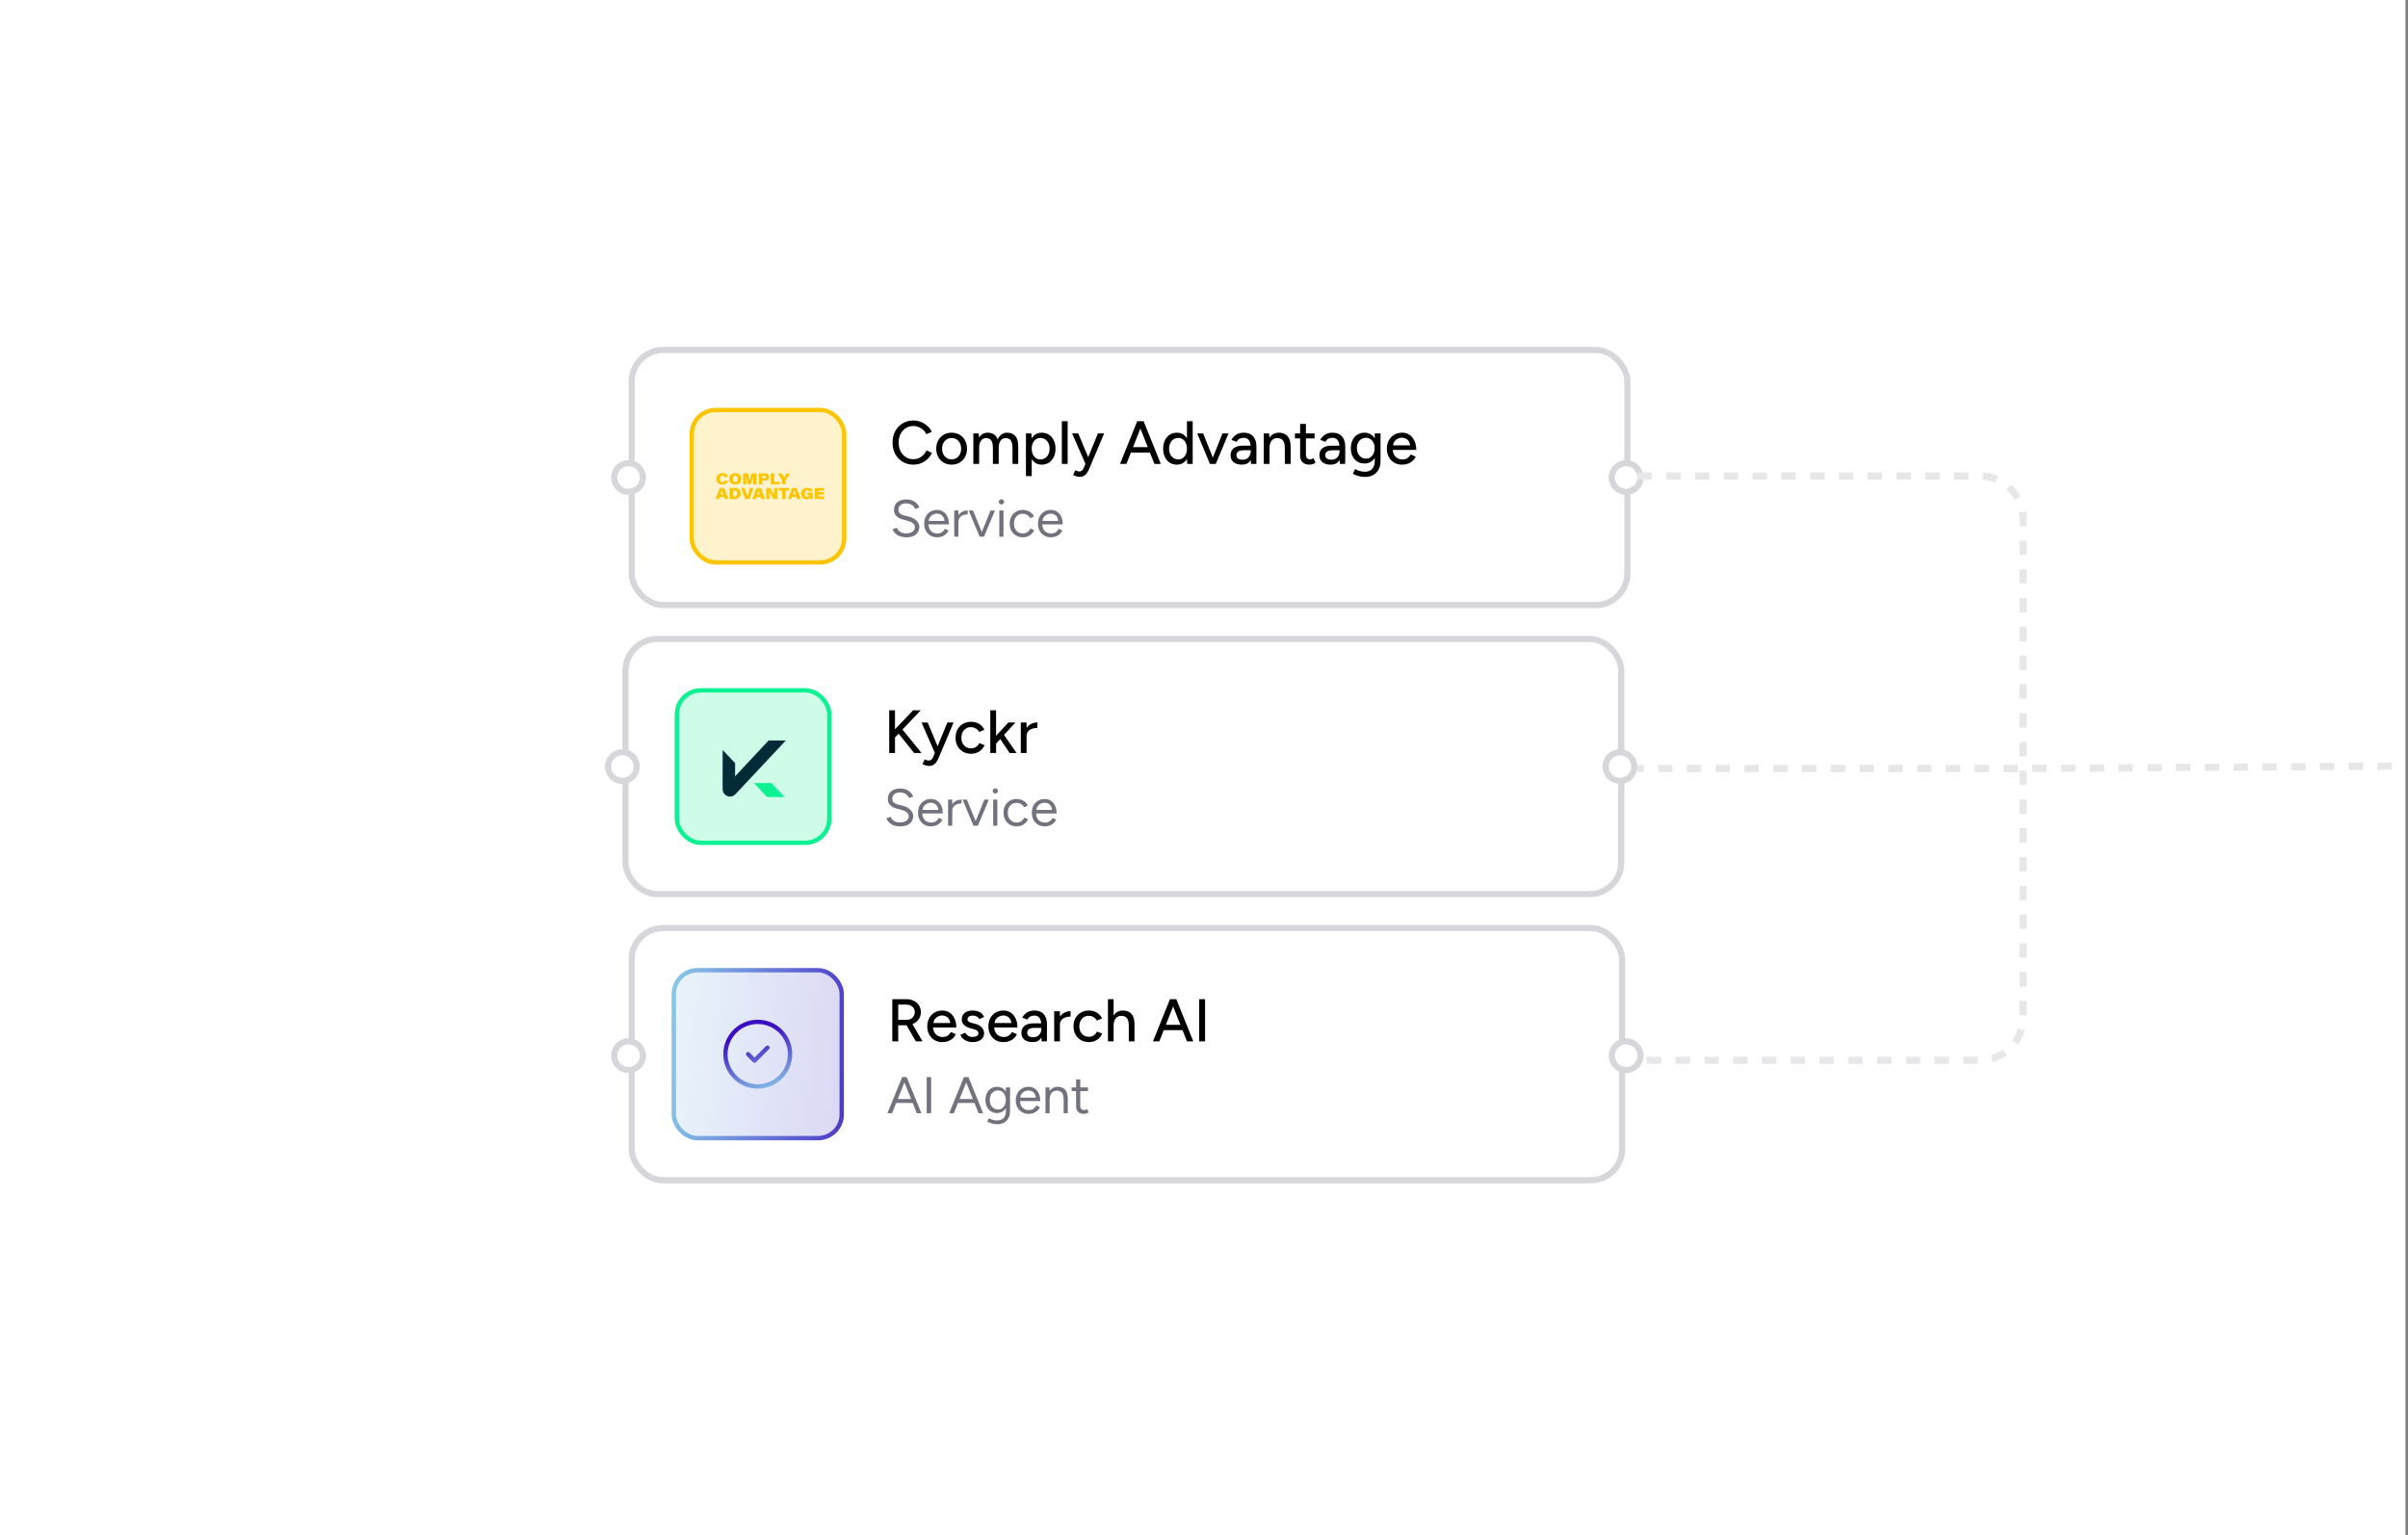 <svg width="472" height="301" viewBox="0 0 472 301" fill="none" xmlns="http://www.w3.org/2000/svg">
<rect x="0" y="0" width="472" height="301" fill="#808080" stroke="none"/>
<g clip-path="url(#clip0_11323_20327)">
<rect width="471.5" height="301" fill="white"/>
<rect x="123.809" y="68.603" width="195.181" height="50.025" rx="6.228" fill="white" stroke="#D7D7DB" stroke-width="1.206"/>
<path d="M179.064 91.097C178.267 91.097 177.558 90.914 176.936 90.548C176.315 90.173 175.829 89.663 175.478 89.018C175.127 88.364 174.952 87.615 174.952 86.77C174.952 85.925 175.127 85.18 175.478 84.535C175.829 83.881 176.311 83.371 176.924 83.005C177.538 82.63 178.243 82.443 179.04 82.443C179.558 82.443 180.052 82.538 180.523 82.73C180.993 82.913 181.411 83.172 181.778 83.507C182.152 83.834 182.439 84.216 182.638 84.654L181.586 85.132C181.435 84.806 181.228 84.523 180.965 84.284C180.702 84.045 180.403 83.857 180.068 83.722C179.742 83.587 179.399 83.519 179.04 83.519C178.482 83.519 177.984 83.658 177.546 83.937C177.108 84.216 176.765 84.599 176.518 85.085C176.271 85.571 176.147 86.133 176.147 86.77C176.147 87.408 176.271 87.974 176.518 88.468C176.773 88.962 177.12 89.348 177.558 89.627C178.004 89.898 178.51 90.034 179.076 90.034C179.443 90.034 179.789 89.962 180.116 89.819C180.443 89.667 180.734 89.464 180.989 89.209C181.252 88.946 181.463 88.647 181.622 88.312L182.674 88.778C182.475 89.233 182.192 89.635 181.826 89.986C181.459 90.337 181.037 90.611 180.558 90.811C180.088 91.002 179.59 91.097 179.064 91.097ZM186.555 91.097C185.958 91.097 185.432 90.966 184.978 90.703C184.523 90.432 184.165 90.061 183.902 89.591C183.647 89.121 183.519 88.579 183.519 87.966C183.519 87.352 183.647 86.81 183.902 86.34C184.157 85.87 184.511 85.503 184.966 85.24C185.42 84.969 185.942 84.834 186.532 84.834C187.121 84.834 187.643 84.969 188.098 85.24C188.552 85.503 188.906 85.87 189.161 86.34C189.416 86.81 189.544 87.352 189.544 87.966C189.544 88.579 189.416 89.121 189.161 89.591C188.906 90.061 188.552 90.432 188.098 90.703C187.651 90.966 187.137 91.097 186.555 91.097ZM186.555 90.058C186.914 90.058 187.233 89.97 187.512 89.795C187.791 89.611 188.006 89.364 188.157 89.053C188.317 88.743 188.396 88.38 188.396 87.966C188.396 87.551 188.317 87.189 188.157 86.878C188.006 86.567 187.787 86.324 187.5 86.149C187.213 85.965 186.89 85.874 186.532 85.874C186.165 85.874 185.842 85.965 185.563 86.149C185.284 86.324 185.065 86.567 184.906 86.878C184.746 87.189 184.667 87.551 184.667 87.966C184.667 88.38 184.746 88.743 184.906 89.053C185.065 89.364 185.288 89.611 185.575 89.795C185.862 89.97 186.189 90.058 186.555 90.058ZM190.788 90.954V84.977H191.852L191.9 85.802C192.091 85.483 192.33 85.244 192.617 85.085C192.904 84.917 193.235 84.834 193.609 84.834C194.087 84.834 194.494 84.945 194.829 85.168C195.163 85.384 195.406 85.714 195.558 86.161C195.733 85.73 195.98 85.403 196.299 85.18C196.618 84.949 196.996 84.834 197.435 84.834C198.112 84.834 198.642 85.057 199.024 85.503C199.407 85.941 199.594 86.619 199.586 87.535V90.954H198.463V87.894C198.463 87.352 198.403 86.942 198.283 86.663C198.172 86.376 198.02 86.177 197.829 86.065C197.638 85.953 197.415 85.894 197.16 85.886C196.713 85.886 196.367 86.057 196.12 86.4C195.88 86.742 195.761 87.225 195.761 87.846V90.954H194.625V87.894C194.625 87.352 194.57 86.942 194.458 86.663C194.346 86.376 194.191 86.177 193.992 86.065C193.801 85.953 193.577 85.894 193.322 85.886C192.876 85.886 192.529 86.057 192.282 86.4C192.043 86.742 191.924 87.225 191.924 87.846V90.954H190.788ZM201.097 93.345V84.977H202.161L202.233 86.077V93.345H201.097ZM204.194 91.097C203.691 91.097 203.253 90.966 202.879 90.703C202.512 90.44 202.229 90.073 202.03 89.603C201.831 89.133 201.731 88.587 201.731 87.966C201.731 87.336 201.831 86.79 202.03 86.328C202.229 85.858 202.512 85.491 202.879 85.228C203.253 84.965 203.691 84.834 204.194 84.834C204.727 84.834 205.198 84.965 205.604 85.228C206.011 85.491 206.325 85.858 206.548 86.328C206.78 86.79 206.895 87.336 206.895 87.966C206.895 88.587 206.78 89.133 206.548 89.603C206.325 90.073 206.011 90.44 205.604 90.703C205.198 90.966 204.727 91.097 204.194 91.097ZM203.919 90.07C204.277 90.07 204.592 89.982 204.863 89.806C205.134 89.623 205.345 89.376 205.497 89.065C205.656 88.747 205.736 88.38 205.736 87.966C205.736 87.551 205.66 87.189 205.508 86.878C205.357 86.559 205.146 86.312 204.875 86.137C204.604 85.953 204.289 85.862 203.931 85.862C203.604 85.862 203.309 85.953 203.046 86.137C202.791 86.312 202.592 86.559 202.448 86.878C202.305 87.197 202.233 87.559 202.233 87.966C202.233 88.38 202.305 88.747 202.448 89.065C202.592 89.376 202.791 89.623 203.046 89.806C203.301 89.982 203.592 90.07 203.919 90.07ZM208.135 90.954V82.586H209.271V90.954H208.135ZM211.573 93.488C211.398 93.488 211.202 93.457 210.987 93.393C210.78 93.329 210.565 93.245 210.342 93.142L210.76 92.209C210.935 92.289 211.087 92.349 211.214 92.389C211.35 92.428 211.457 92.448 211.537 92.448C211.736 92.448 211.904 92.393 212.039 92.281C212.183 92.169 212.298 92.014 212.386 91.815L213.079 90.177L215.207 84.977H216.426L213.593 91.695C213.442 92.062 213.282 92.381 213.115 92.652C212.948 92.922 212.74 93.13 212.493 93.273C212.254 93.417 211.947 93.488 211.573 93.488ZM212.768 90.954L210.15 84.977H211.358L213.521 90.165L213.868 90.954H212.768ZM226.278 90.954L222.967 82.586H224.163L227.534 90.954H226.278ZM219.536 90.954L222.907 82.586H224.103L220.792 90.954H219.536ZM221.126 88.719V87.667H225.944V88.719H221.126ZM232.706 90.954L232.658 89.842V82.586H233.782V90.954H232.706ZM230.698 91.097C230.156 91.097 229.682 90.966 229.275 90.703C228.877 90.44 228.562 90.073 228.331 89.603C228.108 89.133 227.996 88.587 227.996 87.966C227.996 87.336 228.108 86.79 228.331 86.328C228.562 85.858 228.877 85.491 229.275 85.228C229.682 84.965 230.156 84.834 230.698 84.834C231.2 84.834 231.634 84.965 232.001 85.228C232.375 85.491 232.662 85.858 232.862 86.328C233.061 86.79 233.16 87.336 233.16 87.966C233.16 88.587 233.061 89.133 232.862 89.603C232.662 90.073 232.375 90.44 232.001 90.703C231.634 90.966 231.2 91.097 230.698 91.097ZM230.961 90.07C231.296 90.07 231.59 89.982 231.845 89.806C232.1 89.623 232.3 89.376 232.443 89.065C232.587 88.747 232.658 88.38 232.658 87.966C232.658 87.551 232.587 87.189 232.443 86.878C232.3 86.559 232.1 86.312 231.845 86.137C231.59 85.953 231.292 85.862 230.949 85.862C230.598 85.862 230.287 85.953 230.017 86.137C229.746 86.312 229.534 86.559 229.383 86.878C229.232 87.189 229.156 87.551 229.156 87.966C229.156 88.38 229.232 88.747 229.383 89.065C229.542 89.376 229.758 89.623 230.028 89.806C230.299 89.982 230.61 90.07 230.961 90.07ZM237.235 90.954L239.626 84.977H240.81L238.311 90.954H237.235ZM237.164 90.954L234.677 84.977H235.837L238.228 90.954H237.164ZM245.216 90.954L245.168 89.914V87.834C245.168 87.396 245.116 87.029 245.012 86.734C244.917 86.439 244.765 86.216 244.558 86.065C244.359 85.913 244.092 85.838 243.757 85.838C243.446 85.838 243.175 85.902 242.944 86.029C242.721 86.157 242.534 86.356 242.383 86.627L241.378 86.244C241.522 85.973 241.701 85.734 241.916 85.527C242.131 85.312 242.39 85.144 242.693 85.025C242.996 84.897 243.351 84.834 243.757 84.834C244.323 84.834 244.793 84.945 245.168 85.168C245.542 85.391 245.821 85.714 246.005 86.137C246.196 86.559 246.287 87.081 246.28 87.703L246.268 90.954H245.216ZM243.458 91.097C242.749 91.097 242.195 90.938 241.797 90.619C241.406 90.293 241.211 89.842 241.211 89.269C241.211 88.655 241.414 88.189 241.821 87.87C242.235 87.543 242.809 87.38 243.542 87.38H245.204V88.276H243.853C243.303 88.276 242.916 88.364 242.693 88.539C242.47 88.707 242.359 88.942 242.359 89.245C242.359 89.524 242.462 89.743 242.669 89.902C242.885 90.054 243.179 90.129 243.554 90.129C243.881 90.129 244.164 90.061 244.403 89.926C244.642 89.783 244.829 89.583 244.965 89.328C245.1 89.073 245.168 88.782 245.168 88.456H245.562C245.562 89.269 245.387 89.914 245.036 90.392C244.694 90.862 244.168 91.097 243.458 91.097ZM247.71 90.954V84.977H248.773L248.845 86.077V90.954H247.71ZM251.846 90.954V87.894H252.981V90.954H251.846ZM251.846 87.894C251.846 87.352 251.782 86.942 251.654 86.663C251.535 86.376 251.363 86.177 251.14 86.065C250.925 85.953 250.674 85.894 250.387 85.886C249.901 85.886 249.523 86.057 249.252 86.4C248.981 86.742 248.845 87.225 248.845 87.846H248.355C248.355 87.216 248.447 86.679 248.63 86.232C248.821 85.778 249.088 85.431 249.431 85.192C249.782 84.953 250.196 84.834 250.674 84.834C251.144 84.834 251.551 84.929 251.893 85.121C252.244 85.312 252.511 85.611 252.694 86.017C252.886 86.416 252.981 86.942 252.981 87.595V87.894H251.846ZM256.717 91.097C256.12 91.097 255.657 90.946 255.331 90.643C255.004 90.332 254.841 89.89 254.841 89.316V83.112H255.976V89.149C255.976 89.444 256.048 89.671 256.191 89.83C256.343 89.982 256.558 90.058 256.837 90.058C256.917 90.058 257.004 90.042 257.1 90.01C257.196 89.978 257.311 89.914 257.447 89.819L257.877 90.703C257.67 90.838 257.47 90.938 257.279 91.002C257.096 91.066 256.909 91.097 256.717 91.097ZM253.825 85.957V84.977H257.674V85.957H253.825ZM262.621 90.954L262.573 89.914V87.834C262.573 87.396 262.522 87.029 262.418 86.734C262.322 86.439 262.171 86.216 261.964 86.065C261.765 85.913 261.498 85.838 261.163 85.838C260.852 85.838 260.581 85.902 260.35 86.029C260.127 86.157 259.94 86.356 259.788 86.627L258.784 86.244C258.927 85.973 259.107 85.734 259.322 85.527C259.537 85.312 259.796 85.144 260.099 85.025C260.402 84.897 260.756 84.834 261.163 84.834C261.729 84.834 262.199 84.945 262.573 85.168C262.948 85.391 263.227 85.714 263.41 86.137C263.601 86.559 263.693 87.081 263.685 87.703L263.673 90.954H262.621ZM260.864 91.097C260.155 91.097 259.601 90.938 259.202 90.619C258.812 90.293 258.617 89.842 258.617 89.269C258.617 88.655 258.82 88.189 259.226 87.87C259.641 87.543 260.214 87.38 260.948 87.38H262.609V88.276H261.258C260.709 88.276 260.322 88.364 260.099 88.539C259.876 88.707 259.764 88.942 259.764 89.245C259.764 89.524 259.868 89.743 260.075 89.902C260.29 90.054 260.585 90.129 260.96 90.129C261.286 90.129 261.569 90.061 261.808 89.926C262.047 89.783 262.235 89.583 262.37 89.328C262.506 89.073 262.573 88.782 262.573 88.456H262.968C262.968 89.269 262.793 89.914 262.442 90.392C262.099 90.862 261.573 91.097 260.864 91.097ZM267.59 93.5C267.191 93.5 266.829 93.46 266.502 93.381C266.175 93.309 265.9 93.225 265.677 93.13C265.454 93.034 265.286 92.95 265.175 92.879L265.605 91.958C265.709 92.022 265.856 92.094 266.048 92.173C266.239 92.261 266.462 92.333 266.717 92.389C266.972 92.452 267.255 92.484 267.566 92.484C267.932 92.484 268.259 92.409 268.546 92.257C268.833 92.114 269.056 91.886 269.215 91.576C269.383 91.265 269.466 90.866 269.466 90.38V84.977H270.602V90.356C270.602 91.042 270.47 91.616 270.208 92.078C269.952 92.548 269.598 92.903 269.144 93.142C268.697 93.381 268.179 93.5 267.59 93.5ZM267.482 90.87C266.94 90.87 266.466 90.747 266.059 90.5C265.661 90.245 265.346 89.894 265.115 89.448C264.892 88.994 264.78 88.472 264.78 87.882C264.78 87.268 264.892 86.734 265.115 86.28C265.346 85.826 265.661 85.471 266.059 85.216C266.466 84.961 266.94 84.834 267.482 84.834C267.976 84.834 268.406 84.961 268.773 85.216C269.148 85.471 269.434 85.83 269.634 86.292C269.841 86.746 269.945 87.28 269.945 87.894C269.945 88.484 269.841 89.006 269.634 89.46C269.434 89.906 269.148 90.253 268.773 90.5C268.406 90.747 267.976 90.87 267.482 90.87ZM267.769 89.914C268.104 89.914 268.394 89.826 268.642 89.651C268.889 89.468 269.084 89.225 269.227 88.922C269.371 88.611 269.442 88.257 269.442 87.858C269.442 87.46 269.371 87.109 269.227 86.806C269.084 86.503 268.885 86.268 268.63 86.101C268.383 85.925 268.092 85.838 267.757 85.838C267.406 85.838 267.095 85.925 266.825 86.101C266.562 86.268 266.354 86.503 266.203 86.806C266.052 87.109 265.976 87.46 265.976 87.858C265.976 88.257 266.052 88.611 266.203 88.922C266.362 89.225 266.574 89.468 266.836 89.651C267.107 89.826 267.418 89.914 267.769 89.914ZM274.82 91.097C274.238 91.097 273.724 90.966 273.278 90.703C272.831 90.432 272.481 90.061 272.226 89.591C271.971 89.121 271.843 88.579 271.843 87.966C271.843 87.352 271.971 86.81 272.226 86.34C272.481 85.87 272.831 85.503 273.278 85.24C273.732 84.969 274.25 84.834 274.832 84.834C275.381 84.834 275.864 84.973 276.278 85.252C276.692 85.523 277.015 85.913 277.246 86.424C277.485 86.926 277.605 87.519 277.605 88.205H272.775L272.991 88.025C272.991 88.448 273.074 88.814 273.242 89.125C273.409 89.436 273.636 89.675 273.923 89.842C274.21 90.002 274.537 90.082 274.903 90.082C275.302 90.082 275.632 89.99 275.895 89.806C276.166 89.615 276.378 89.376 276.529 89.089L277.509 89.543C277.35 89.854 277.143 90.129 276.888 90.368C276.633 90.6 276.33 90.779 275.979 90.906C275.636 91.034 275.25 91.097 274.82 91.097ZM273.062 87.487L272.835 87.308H276.613L276.398 87.487C276.398 87.137 276.326 86.838 276.182 86.591C276.039 86.336 275.848 86.145 275.609 86.017C275.369 85.882 275.102 85.814 274.808 85.814C274.521 85.814 274.242 85.882 273.971 86.017C273.708 86.145 273.489 86.332 273.313 86.579C273.146 86.826 273.062 87.129 273.062 87.487Z" fill="black"/>
<path d="M177.686 105.34C177.29 105.34 176.938 105.299 176.631 105.217C176.323 105.128 176.057 105.008 175.831 104.858C175.606 104.701 175.422 104.53 175.278 104.346C175.135 104.154 175.029 103.953 174.961 103.741L175.79 103.454C175.893 103.755 176.098 104.018 176.405 104.243C176.719 104.462 177.102 104.571 177.553 104.571C178.106 104.571 178.54 104.462 178.854 104.243C179.168 104.025 179.325 103.734 179.325 103.372C179.325 103.038 179.185 102.768 178.905 102.563C178.625 102.351 178.256 102.187 177.799 102.071L177.01 101.866C176.689 101.784 176.392 101.665 176.118 101.507C175.852 101.343 175.637 101.139 175.473 100.893C175.316 100.64 175.237 100.339 175.237 99.991C175.237 99.342 175.446 98.837 175.862 98.475C176.286 98.106 176.894 97.921 177.686 97.921C178.157 97.921 178.564 98 178.905 98.157C179.247 98.307 179.524 98.502 179.735 98.741C179.954 98.973 180.108 99.226 180.196 99.499L179.377 99.786C179.247 99.445 179.028 99.178 178.721 98.987C178.414 98.789 178.041 98.69 177.604 98.69C177.146 98.69 176.781 98.802 176.508 99.028C176.241 99.246 176.108 99.547 176.108 99.93C176.108 100.257 176.214 100.51 176.426 100.688C176.638 100.858 176.914 100.985 177.256 101.067L178.045 101.261C178.741 101.425 179.274 101.699 179.643 102.081C180.019 102.457 180.207 102.863 180.207 103.301C180.207 103.676 180.111 104.021 179.92 104.335C179.728 104.643 179.445 104.889 179.069 105.073C178.7 105.251 178.239 105.34 177.686 105.34ZM183.693 105.34C183.194 105.34 182.754 105.227 182.371 105.001C181.989 104.769 181.688 104.451 181.47 104.048C181.258 103.645 181.152 103.181 181.152 102.655C181.152 102.129 181.258 101.665 181.47 101.261C181.688 100.858 181.985 100.544 182.361 100.319C182.744 100.087 183.181 99.971 183.673 99.971C184.151 99.971 184.564 100.09 184.912 100.329C185.261 100.561 185.53 100.889 185.722 101.313C185.913 101.736 186.009 102.235 186.009 102.809H181.777L181.982 102.634C181.982 103.044 182.054 103.396 182.197 103.69C182.347 103.984 182.556 104.209 182.822 104.366C183.088 104.516 183.392 104.592 183.734 104.592C184.096 104.592 184.4 104.506 184.646 104.335C184.899 104.165 185.093 103.939 185.23 103.659L185.937 104.018C185.807 104.284 185.633 104.516 185.414 104.714C185.203 104.913 184.95 105.066 184.656 105.176C184.369 105.285 184.048 105.34 183.693 105.34ZM182.033 102.286L181.818 102.122H185.353L185.138 102.296C185.138 101.968 185.073 101.685 184.943 101.446C184.813 101.207 184.639 101.022 184.42 100.893C184.202 100.763 183.949 100.698 183.662 100.698C183.382 100.698 183.116 100.763 182.863 100.893C182.617 101.022 182.416 101.207 182.259 101.446C182.108 101.678 182.033 101.958 182.033 102.286ZM187.493 102.44C187.493 101.887 187.599 101.439 187.811 101.098C188.023 100.749 188.293 100.493 188.62 100.329C188.955 100.158 189.307 100.073 189.676 100.073V100.841C189.375 100.841 189.085 100.893 188.805 100.995C188.532 101.091 188.306 101.251 188.129 101.477C187.951 101.702 187.862 102.009 187.862 102.399L187.493 102.44ZM187.042 105.217V100.093H187.862V105.217H187.042ZM192.072 105.217L194.163 100.093H195.023L192.882 105.217H192.072ZM192.021 105.217L189.88 100.093H190.73L192.82 105.217H192.021ZM195.879 105.217V100.093H196.699V105.217H195.879ZM196.299 98.905C196.163 98.905 196.043 98.854 195.941 98.751C195.838 98.649 195.787 98.529 195.787 98.392C195.787 98.249 195.838 98.13 195.941 98.034C196.043 97.931 196.163 97.88 196.299 97.88C196.443 97.88 196.562 97.931 196.658 98.034C196.76 98.13 196.811 98.249 196.811 98.392C196.811 98.529 196.76 98.649 196.658 98.751C196.562 98.854 196.443 98.905 196.299 98.905ZM200.494 105.34C199.989 105.34 199.541 105.227 199.152 105.001C198.763 104.769 198.459 104.451 198.24 104.048C198.021 103.645 197.912 103.181 197.912 102.655C197.912 102.129 198.018 101.665 198.23 101.261C198.448 100.858 198.752 100.544 199.142 100.319C199.531 100.087 199.975 99.971 200.474 99.971C200.966 99.971 201.406 100.083 201.795 100.309C202.185 100.534 202.482 100.852 202.687 101.261L201.939 101.6C201.802 101.326 201.604 101.115 201.345 100.964C201.085 100.807 200.788 100.729 200.453 100.729C200.119 100.729 199.821 100.811 199.562 100.975C199.309 101.139 199.108 101.367 198.957 101.661C198.814 101.948 198.742 102.279 198.742 102.655C198.742 103.031 198.814 103.365 198.957 103.659C199.108 103.946 199.312 104.171 199.572 104.335C199.838 104.499 200.139 104.581 200.474 104.581C200.808 104.581 201.106 104.496 201.365 104.325C201.632 104.154 201.833 103.915 201.97 103.608L202.718 103.946C202.513 104.383 202.216 104.725 201.826 104.971C201.437 105.217 200.993 105.34 200.494 105.34ZM205.997 105.34C205.498 105.34 205.057 105.227 204.675 105.001C204.292 104.769 203.992 104.451 203.773 104.048C203.561 103.645 203.456 103.181 203.456 102.655C203.456 102.129 203.561 101.665 203.773 101.261C203.992 100.858 204.289 100.544 204.665 100.319C205.047 100.087 205.484 99.971 205.976 99.971C206.454 99.971 206.868 100.09 207.216 100.329C207.564 100.561 207.834 100.889 208.025 101.313C208.217 101.736 208.312 102.235 208.312 102.809H204.081L204.285 102.634C204.285 103.044 204.357 103.396 204.501 103.69C204.651 103.984 204.859 104.209 205.126 104.366C205.392 104.516 205.696 104.592 206.038 104.592C206.4 104.592 206.704 104.506 206.95 104.335C207.202 104.165 207.397 103.939 207.534 103.659L208.241 104.018C208.111 104.284 207.937 104.516 207.718 104.714C207.506 104.913 207.253 105.066 206.96 105.176C206.673 105.285 206.352 105.34 205.997 105.34ZM204.337 102.286L204.122 102.122H207.656L207.441 102.296C207.441 101.968 207.376 101.685 207.247 101.446C207.117 101.207 206.943 101.022 206.724 100.893C206.506 100.763 206.253 100.698 205.966 100.698C205.686 100.698 205.419 100.763 205.167 100.893C204.921 101.022 204.719 101.207 204.562 101.446C204.412 101.678 204.337 101.958 204.337 102.286Z" fill="#72727E"/>
<circle cx="318.739" cy="93.616" r="2.812" fill="white" stroke="#D7D7DB" stroke-width="1.206"/>
<circle cx="123.206" cy="93.616" r="2.812" fill="white" stroke="#D7D7DB" stroke-width="1.206"/>
<rect x="135.587" y="80.381" width="29.885" height="29.885" rx="4.696" fill="#FCC504" fill-opacity="0.2"/>
<rect x="135.587" y="80.381" width="29.885" height="29.885" rx="4.696" stroke="#FCC504" stroke-width="0.854"/>
<path d="M142.696 94.228C142.602 94.684 142.25 95.007 141.584 95.007C140.814 95.007 140.428 94.497 140.428 93.883C140.428 93.293 140.808 92.762 141.611 92.762C142.316 92.762 142.646 93.141 142.699 93.529H142.021C141.999 93.435 141.945 93.354 141.869 93.3C141.792 93.245 141.699 93.222 141.608 93.235C141.291 93.235 141.139 93.492 141.139 93.868C141.139 94.21 141.262 94.528 141.611 94.528C141.802 94.551 141.979 94.422 142.024 94.228H142.696ZM145.304 93.88C145.304 94.485 144.914 95.007 144.1 95.007C143.351 95.007 142.938 94.512 142.938 93.883C142.938 93.29 143.339 92.762 144.13 92.762C144.879 92.762 145.304 93.269 145.304 93.88ZM143.648 93.871C143.648 94.247 143.793 94.522 144.132 94.522C144.483 94.522 144.592 94.207 144.592 93.883C144.592 93.51 144.465 93.235 144.114 93.235C143.781 93.235 143.649 93.519 143.649 93.871H143.648ZM147.619 94.234L147.643 93.229H147.637L147.194 94.959H146.642L146.241 93.223H146.235L146.274 94.259V94.959H145.672V92.811H146.637L146.961 94.183H146.964L147.315 92.811H148.277V94.958H147.619V94.234ZM148.766 92.811H149.931C150.43 92.811 150.778 93.068 150.778 93.511C150.778 93.966 150.451 94.229 149.935 94.229H149.436V94.959H148.766V92.811ZM149.436 93.758H149.828C150.008 93.758 150.114 93.681 150.114 93.516C150.114 93.379 150.035 93.281 149.828 93.281H149.436V93.758ZM151.085 92.811H151.76V94.46H152.872L152.793 94.958H151.085V92.811ZM153.32 94.958V94.213C153.32 94.183 153.31 94.153 153.291 94.13L152.456 92.811H153.247L153.689 93.672C153.789 93.452 153.972 93.135 154.141 92.811H154.866L154.013 94.152C154.001 94.174 153.996 94.2 153.998 94.225V94.958H153.32ZM141.092 97.434L140.959 97.834H140.283L141.068 95.686H141.947L142.782 97.834H142.059L141.918 97.433L141.092 97.434ZM141.761 96.936L141.496 96.127H141.484C141.44 96.304 141.348 96.609 141.236 96.936H141.761ZM143.006 95.686H144.055C144.804 95.686 145.182 96.159 145.182 96.725C145.182 97.388 144.713 97.834 144.049 97.834H143.006V95.686ZM143.678 97.352H143.97C144.304 97.352 144.472 97.144 144.472 96.741C144.472 96.411 144.34 96.17 143.97 96.167H143.678V97.352ZM146.064 97.834L145.256 95.686H145.99L146.294 96.649C146.37 96.876 146.434 97.108 146.486 97.342H146.492C146.55 97.097 146.621 96.856 146.704 96.618L146.987 95.686H147.71L146.888 97.834H146.064ZM148.286 97.434L148.153 97.834H147.477L148.262 95.686H149.141L149.976 97.834H149.253L149.111 97.433L148.286 97.434ZM148.955 96.936L148.689 96.127H148.678C148.633 96.304 148.542 96.609 148.43 96.936H148.955ZM150.2 97.834V95.686H150.985L151.734 97.012H151.746C151.725 96.807 151.728 96.419 151.728 96.065V95.686H152.333V97.834H151.592L150.796 96.358H150.787C150.805 96.602 150.808 96.889 150.808 97.311V97.834H150.2ZM153.308 96.181H152.62V95.686H154.661V96.181H153.981V97.834H153.308V96.181ZM155.27 97.434L155.138 97.834H154.462L155.247 95.686H156.126L156.96 97.834H156.238L156.096 97.433L155.27 97.434ZM155.94 96.936L155.674 96.127H155.662C155.618 96.304 155.527 96.609 155.415 96.936H155.94ZM159.293 97.834H158.83C158.812 97.77 158.798 97.704 158.789 97.638C158.656 97.791 158.482 97.882 158.101 97.882C157.813 97.903 157.531 97.793 157.328 97.581C157.124 97.37 157.019 97.078 157.039 96.779C157.039 96.168 157.414 95.637 158.231 95.637C158.888 95.637 159.234 95.982 159.296 96.343H158.621C158.565 96.174 158.4 96.07 158.229 96.095C157.878 96.095 157.751 96.395 157.751 96.743C157.751 97.122 157.896 97.412 158.244 97.412C158.539 97.412 158.645 97.239 158.645 97.073V97.052H158.238V96.581H159.294L159.293 97.834ZM161.5 96.978H160.391V97.339H161.63L161.553 97.834H159.726V95.686H161.558V96.181H160.39V96.48H161.499L161.5 96.978Z" fill="#FCC504"/>
<rect x="122.603" y="125.279" width="195.181" height="50.025" rx="6.228" fill="white" stroke="#D7D7DB" stroke-width="1.206"/>
<path d="M175.061 144.977L174.714 143.733L178.982 139.263H180.476L175.061 144.977ZM174.296 147.63V139.263H175.431V147.63H174.296ZM179.185 147.63L175.778 143.375L176.579 142.634L180.631 147.63H179.185ZM182.058 150.165C181.883 150.165 181.687 150.133 181.472 150.069C181.265 150.005 181.05 149.922 180.827 149.818L181.245 148.886C181.42 148.965 181.572 149.025 181.699 149.065C181.835 149.105 181.942 149.125 182.022 149.125C182.221 149.125 182.389 149.069 182.524 148.957C182.668 148.846 182.783 148.69 182.871 148.491L183.564 146.853L185.692 141.653H186.911L184.078 148.372C183.927 148.738 183.767 149.057 183.6 149.328C183.433 149.599 183.225 149.806 182.978 149.949C182.739 150.093 182.432 150.165 182.058 150.165ZM183.253 147.63L180.635 141.653H181.843L184.006 146.841L184.353 147.63H183.253ZM190.358 147.774C189.76 147.774 189.23 147.642 188.768 147.379C188.306 147.108 187.943 146.738 187.68 146.268C187.425 145.797 187.298 145.256 187.298 144.642C187.298 144.028 187.425 143.486 187.68 143.016C187.943 142.546 188.302 142.179 188.756 141.916C189.218 141.645 189.744 141.51 190.334 141.51C190.916 141.51 191.438 141.645 191.9 141.916C192.37 142.187 192.721 142.574 192.952 143.076L191.924 143.506C191.773 143.211 191.553 142.98 191.267 142.813C190.988 142.646 190.665 142.562 190.298 142.562C189.94 142.562 189.621 142.65 189.342 142.825C189.063 143 188.844 143.247 188.684 143.566C188.525 143.877 188.445 144.235 188.445 144.642C188.445 145.048 188.525 145.407 188.684 145.718C188.844 146.029 189.067 146.276 189.354 146.459C189.641 146.634 189.964 146.722 190.322 146.722C190.689 146.722 191.016 146.63 191.302 146.447C191.589 146.256 191.804 146.001 191.948 145.682L192.988 146.1C192.757 146.626 192.406 147.037 191.936 147.332C191.474 147.626 190.948 147.774 190.358 147.774ZM195.211 145.825L194.506 145.048L197.65 141.653H199.037L195.211 145.825ZM194.111 147.63V139.263H195.247V147.63H194.111ZM197.901 147.63L195.701 144.355L196.443 143.566L199.264 147.63H197.901ZM200.782 144.415C200.782 143.769 200.905 143.243 201.152 142.837C201.399 142.43 201.718 142.128 202.109 141.928C202.499 141.729 202.91 141.629 203.34 141.629V142.705C202.981 142.705 202.639 142.761 202.312 142.873C201.993 142.976 201.73 143.152 201.523 143.399C201.324 143.638 201.224 143.964 201.224 144.379L200.782 144.415ZM200.088 147.63V141.653H201.224V147.63H200.088Z" fill="black"/>
<path d="M176.48 162.016C176.084 162.016 175.732 161.975 175.425 161.893C175.117 161.804 174.851 161.685 174.625 161.534C174.4 161.377 174.216 161.207 174.072 161.022C173.929 160.831 173.823 160.629 173.754 160.418L174.584 160.131C174.687 160.431 174.892 160.694 175.199 160.92C175.513 161.138 175.896 161.248 176.347 161.248C176.9 161.248 177.334 161.138 177.648 160.92C177.962 160.701 178.119 160.411 178.119 160.049C178.119 159.714 177.979 159.444 177.699 159.239C177.419 159.028 177.05 158.864 176.593 158.747L175.804 158.543C175.483 158.461 175.186 158.341 174.912 158.184C174.646 158.02 174.431 157.815 174.267 157.569C174.11 157.316 174.031 157.016 174.031 156.667C174.031 156.019 174.239 155.513 174.656 155.151C175.08 154.782 175.688 154.598 176.48 154.598C176.951 154.598 177.358 154.676 177.699 154.833C178.041 154.984 178.317 155.178 178.529 155.417C178.748 155.65 178.902 155.902 178.99 156.176L178.171 156.463C178.041 156.121 177.822 155.855 177.515 155.663C177.207 155.465 176.835 155.366 176.398 155.366C175.94 155.366 175.575 155.479 175.302 155.704C175.035 155.923 174.902 156.223 174.902 156.606C174.902 156.934 175.008 157.187 175.22 157.364C175.431 157.535 175.708 157.661 176.05 157.743L176.839 157.938C177.535 158.102 178.068 158.375 178.437 158.758C178.813 159.133 179.001 159.54 179.001 159.977C179.001 160.353 178.905 160.698 178.714 161.012C178.522 161.319 178.239 161.565 177.863 161.75C177.494 161.927 177.033 162.016 176.48 162.016ZM182.487 162.016C181.988 162.016 181.548 161.903 181.165 161.678C180.783 161.446 180.482 161.128 180.264 160.725C180.052 160.322 179.946 159.857 179.946 159.332C179.946 158.806 180.052 158.341 180.264 157.938C180.482 157.535 180.779 157.221 181.155 156.995C181.537 156.763 181.975 156.647 182.466 156.647C182.945 156.647 183.358 156.767 183.706 157.006C184.055 157.238 184.324 157.566 184.516 157.989C184.707 158.413 184.803 158.911 184.803 159.485H180.571L180.776 159.311C180.776 159.721 180.848 160.073 180.991 160.366C181.141 160.66 181.35 160.886 181.616 161.043C181.882 161.193 182.186 161.268 182.528 161.268C182.89 161.268 183.194 161.183 183.44 161.012C183.693 160.841 183.887 160.616 184.024 160.336L184.731 160.694C184.601 160.961 184.427 161.193 184.208 161.391C183.997 161.589 183.744 161.743 183.45 161.852C183.163 161.961 182.842 162.016 182.487 162.016ZM180.827 158.963L180.612 158.799H184.147L183.932 158.973C183.932 158.645 183.867 158.362 183.737 158.122C183.607 157.883 183.433 157.699 183.214 157.569C182.996 157.439 182.743 157.374 182.456 157.374C182.176 157.374 181.91 157.439 181.657 157.569C181.411 157.699 181.21 157.883 181.052 158.122C180.902 158.355 180.827 158.635 180.827 158.963ZM186.287 159.116C186.287 158.563 186.393 158.116 186.605 157.774C186.817 157.426 187.086 157.17 187.414 157.006C187.749 156.835 188.101 156.749 188.47 156.749V157.518C188.169 157.518 187.879 157.569 187.599 157.672C187.326 157.767 187.1 157.928 186.923 158.153C186.745 158.379 186.656 158.686 186.656 159.075L186.287 159.116ZM185.836 161.893V156.77H186.656V161.893H185.836ZM190.866 161.893L192.956 156.77H193.817L191.676 161.893H190.866ZM190.815 161.893L188.674 156.77H189.524L191.614 161.893H190.815ZM194.673 161.893V156.77H195.493V161.893H194.673ZM195.093 155.581C194.956 155.581 194.837 155.53 194.734 155.428C194.632 155.325 194.581 155.206 194.581 155.069C194.581 154.926 194.632 154.806 194.734 154.71C194.837 154.608 194.956 154.557 195.093 154.557C195.237 154.557 195.356 154.608 195.452 154.71C195.554 154.806 195.605 154.926 195.605 155.069C195.605 155.206 195.554 155.325 195.452 155.428C195.356 155.53 195.237 155.581 195.093 155.581ZM199.288 162.016C198.783 162.016 198.335 161.903 197.946 161.678C197.557 161.446 197.253 161.128 197.034 160.725C196.815 160.322 196.706 159.857 196.706 159.332C196.706 158.806 196.812 158.341 197.024 157.938C197.242 157.535 197.546 157.221 197.936 156.995C198.325 156.763 198.769 156.647 199.268 156.647C199.759 156.647 200.2 156.76 200.589 156.985C200.979 157.211 201.276 157.528 201.481 157.938L200.733 158.276C200.596 158.003 200.398 157.791 200.139 157.641C199.879 157.484 199.582 157.405 199.247 157.405C198.912 157.405 198.615 157.487 198.356 157.651C198.103 157.815 197.901 158.044 197.751 158.338C197.608 158.625 197.536 158.956 197.536 159.332C197.536 159.707 197.608 160.042 197.751 160.336C197.901 160.623 198.106 160.848 198.366 161.012C198.632 161.176 198.933 161.258 199.268 161.258C199.602 161.258 199.9 161.172 200.159 161.002C200.425 160.831 200.627 160.592 200.764 160.284L201.512 160.623C201.307 161.06 201.01 161.401 200.62 161.647C200.231 161.893 199.787 162.016 199.288 162.016ZM204.791 162.016C204.292 162.016 203.851 161.903 203.469 161.678C203.086 161.446 202.786 161.128 202.567 160.725C202.355 160.322 202.249 159.857 202.249 159.332C202.249 158.806 202.355 158.341 202.567 157.938C202.786 157.535 203.083 157.221 203.459 156.995C203.841 156.763 204.278 156.647 204.77 156.647C205.248 156.647 205.661 156.767 206.01 157.006C206.358 157.238 206.628 157.566 206.819 157.989C207.011 158.413 207.106 158.911 207.106 159.485H202.875L203.079 159.311C203.079 159.721 203.151 160.073 203.295 160.366C203.445 160.66 203.653 160.886 203.92 161.043C204.186 161.193 204.49 161.268 204.832 161.268C205.194 161.268 205.498 161.183 205.743 161.012C205.996 160.841 206.191 160.616 206.327 160.336L207.034 160.694C206.905 160.961 206.731 161.193 206.512 161.391C206.3 161.589 206.047 161.743 205.754 161.852C205.467 161.961 205.146 162.016 204.791 162.016ZM203.131 158.963L202.915 158.799H206.45L206.235 158.973C206.235 158.645 206.17 158.362 206.041 158.122C205.911 157.883 205.737 157.699 205.518 157.569C205.299 157.439 205.047 157.374 204.76 157.374C204.48 157.374 204.213 157.439 203.961 157.569C203.715 157.699 203.513 157.883 203.356 158.122C203.206 158.355 203.131 158.635 203.131 158.963Z" fill="#72727E"/>
<rect x="132.674" y="135.35" width="29.885" height="29.885" rx="4.696" fill="#0CF191" fill-opacity="0.2" stroke="#0CF191" stroke-width="0.854"/>
<path d="M150.371 156.269L147.779 153.524H151.206L153.802 156.269H150.371Z" fill="#0CF191"/>
<path d="M150.658 145.169L144.088 152.205L144.096 149.625L141.652 147.044L141.639 154.683C141.638 155.299 142.002 155.843 142.566 156.068C142.739 156.137 142.92 156.172 143.104 156.172C143.501 156.172 143.887 156.003 144.162 155.709L154.039 145.169L150.658 145.169Z" fill="#022A37"/>
<circle cx="317.533" cy="150.292" r="2.812" fill="white" stroke="#D7D7DB" stroke-width="1.206"/>
<circle cx="122" cy="150.292" r="2.812" fill="white" stroke="#D7D7DB" stroke-width="1.206"/>
<rect x="123.809" y="181.956" width="194.147" height="49.441" rx="6.15" fill="white" stroke="#D7D7DB" stroke-width="1.206"/>
<path d="M174.905 204.171V195.898H177.694C178.245 195.898 178.73 196.009 179.147 196.229C179.573 196.442 179.904 196.741 180.14 197.127C180.384 197.506 180.506 197.947 180.506 198.451C180.506 198.947 180.376 199.388 180.116 199.774C179.864 200.161 179.518 200.464 179.076 200.684C178.635 200.897 178.139 201.004 177.587 201.004H176.063V204.171H174.905ZM179.525 204.171L177.564 200.791L178.486 200.176L180.837 204.171H179.525ZM176.063 199.94H177.8C178.084 199.94 178.336 199.877 178.556 199.751C178.785 199.617 178.966 199.44 179.1 199.219C179.242 198.991 179.313 198.735 179.313 198.451C179.313 198.01 179.159 197.651 178.852 197.376C178.545 197.1 178.147 196.962 177.658 196.962H176.063V199.94ZM184.7 204.312C184.125 204.312 183.617 204.182 183.175 203.922C182.734 203.655 182.388 203.288 182.136 202.823C181.883 202.359 181.757 201.823 181.757 201.216C181.757 200.61 181.883 200.074 182.136 199.609C182.388 199.144 182.734 198.782 183.175 198.522C183.625 198.254 184.137 198.12 184.712 198.12C185.255 198.12 185.732 198.258 186.142 198.534C186.551 198.802 186.87 199.188 187.099 199.692C187.335 200.188 187.453 200.775 187.453 201.453H182.679L182.892 201.275C182.892 201.693 182.975 202.055 183.14 202.363C183.305 202.67 183.53 202.906 183.814 203.072C184.097 203.229 184.42 203.308 184.783 203.308C185.177 203.308 185.504 203.217 185.764 203.036C186.031 202.847 186.24 202.611 186.39 202.327L187.359 202.776C187.201 203.083 186.997 203.355 186.744 203.592C186.492 203.82 186.193 203.997 185.846 204.123C185.508 204.249 185.125 204.312 184.7 204.312ZM182.963 200.744L182.738 200.566H186.473L186.26 200.744C186.26 200.397 186.189 200.101 186.047 199.857C185.905 199.605 185.716 199.416 185.48 199.29C185.244 199.156 184.98 199.089 184.688 199.089C184.405 199.089 184.129 199.156 183.861 199.29C183.601 199.416 183.384 199.601 183.211 199.845C183.045 200.09 182.963 200.389 182.963 200.744ZM190.678 204.312C190.26 204.312 189.886 204.249 189.555 204.123C189.232 203.997 188.957 203.828 188.728 203.615C188.507 203.403 188.342 203.162 188.232 202.894L189.201 202.469C189.327 202.713 189.516 202.914 189.768 203.072C190.02 203.229 190.3 203.308 190.607 203.308C190.946 203.308 191.225 203.245 191.446 203.119C191.667 202.993 191.777 202.816 191.777 202.587C191.777 202.366 191.694 202.193 191.529 202.067C191.363 201.941 191.123 201.839 190.808 201.76L190.253 201.618C189.701 201.468 189.272 201.244 188.964 200.944C188.665 200.645 188.515 200.306 188.515 199.928C188.515 199.353 188.7 198.908 189.071 198.593C189.441 198.278 189.989 198.12 190.713 198.12C191.068 198.12 191.391 198.171 191.682 198.274C191.982 198.376 192.234 198.522 192.439 198.711C192.651 198.9 192.801 199.125 192.888 199.385L191.942 199.81C191.848 199.574 191.686 199.4 191.458 199.29C191.229 199.172 190.962 199.113 190.654 199.113C190.339 199.113 190.091 199.184 189.91 199.325C189.729 199.459 189.638 199.648 189.638 199.893C189.638 200.027 189.713 200.157 189.863 200.283C190.02 200.401 190.249 200.499 190.548 200.578L191.186 200.732C191.572 200.826 191.891 200.972 192.143 201.169C192.395 201.358 192.585 201.575 192.711 201.819C192.837 202.055 192.9 202.303 192.9 202.563C192.9 202.918 192.801 203.229 192.604 203.497C192.415 203.757 192.151 203.958 191.812 204.1C191.482 204.242 191.103 204.312 190.678 204.312ZM196.679 204.312C196.104 204.312 195.596 204.182 195.155 203.922C194.714 203.655 194.367 203.288 194.115 202.823C193.863 202.359 193.737 201.823 193.737 201.216C193.737 200.61 193.863 200.074 194.115 199.609C194.367 199.144 194.714 198.782 195.155 198.522C195.604 198.254 196.116 198.12 196.691 198.12C197.235 198.12 197.711 198.258 198.121 198.534C198.531 198.802 198.85 199.188 199.078 199.692C199.315 200.188 199.433 200.775 199.433 201.453H194.658L194.871 201.275C194.871 201.693 194.954 202.055 195.119 202.363C195.285 202.67 195.509 202.906 195.793 203.072C196.076 203.229 196.399 203.308 196.762 203.308C197.156 203.308 197.483 203.217 197.743 203.036C198.011 202.847 198.219 202.611 198.369 202.327L199.338 202.776C199.181 203.083 198.976 203.355 198.724 203.592C198.472 203.82 198.172 203.997 197.825 204.123C197.487 204.249 197.105 204.312 196.679 204.312ZM194.942 200.744L194.717 200.566H198.452L198.239 200.744C198.239 200.397 198.168 200.101 198.026 199.857C197.885 199.605 197.696 199.416 197.459 199.29C197.223 199.156 196.959 199.089 196.667 199.089C196.384 199.089 196.108 199.156 195.84 199.29C195.58 199.416 195.363 199.601 195.19 199.845C195.025 200.09 194.942 200.389 194.942 200.744ZM204.17 204.171L204.123 203.143V201.086C204.123 200.653 204.071 200.291 203.969 199.999C203.874 199.708 203.725 199.487 203.52 199.337C203.323 199.188 203.059 199.113 202.728 199.113C202.421 199.113 202.153 199.176 201.924 199.302C201.704 199.428 201.519 199.625 201.369 199.893L200.376 199.515C200.518 199.247 200.695 199.01 200.908 198.805C201.121 198.593 201.377 198.427 201.676 198.309C201.976 198.183 202.326 198.12 202.728 198.12C203.287 198.12 203.752 198.23 204.123 198.451C204.493 198.672 204.769 198.991 204.95 199.408C205.139 199.826 205.229 200.342 205.222 200.956L205.21 204.171H204.17ZM202.433 204.312C201.731 204.312 201.184 204.155 200.79 203.84C200.404 203.517 200.211 203.072 200.211 202.504C200.211 201.898 200.412 201.437 200.814 201.122C201.223 200.799 201.791 200.637 202.515 200.637H204.158V201.524H202.823C202.279 201.524 201.897 201.61 201.676 201.783C201.456 201.949 201.345 202.181 201.345 202.481C201.345 202.756 201.448 202.973 201.653 203.131C201.865 203.28 202.157 203.355 202.527 203.355C202.85 203.355 203.13 203.288 203.366 203.154C203.603 203.013 203.788 202.816 203.922 202.563C204.056 202.311 204.123 202.024 204.123 201.701H204.513C204.513 202.504 204.339 203.143 203.993 203.615C203.654 204.08 203.134 204.312 202.433 204.312ZM207.321 200.992C207.321 200.354 207.443 199.834 207.687 199.432C207.931 199.03 208.246 198.731 208.632 198.534C209.018 198.337 209.424 198.238 209.85 198.238V199.302C209.495 199.302 209.156 199.357 208.833 199.467C208.518 199.57 208.258 199.743 208.053 199.987C207.856 200.224 207.758 200.547 207.758 200.956L207.321 200.992ZM206.635 204.171V198.262H207.758V204.171H206.635ZM213.45 204.312C212.859 204.312 212.335 204.182 211.878 203.922C211.421 203.655 211.063 203.288 210.803 202.823C210.55 202.359 210.424 201.823 210.424 201.216C210.424 200.61 210.55 200.074 210.803 199.609C211.063 199.144 211.417 198.782 211.866 198.522C212.323 198.254 212.843 198.12 213.426 198.12C214.001 198.12 214.517 198.254 214.974 198.522C215.439 198.79 215.786 199.172 216.014 199.668L214.998 200.094C214.848 199.802 214.631 199.574 214.348 199.408C214.072 199.243 213.753 199.16 213.391 199.16C213.036 199.16 212.721 199.247 212.445 199.42C212.169 199.593 211.953 199.838 211.795 200.153C211.638 200.46 211.559 200.814 211.559 201.216C211.559 201.618 211.638 201.973 211.795 202.28C211.953 202.587 212.173 202.831 212.457 203.013C212.741 203.186 213.06 203.273 213.414 203.273C213.777 203.273 214.1 203.182 214.383 203.001C214.667 202.812 214.88 202.56 215.021 202.244L216.05 202.658C215.821 203.178 215.474 203.584 215.01 203.875C214.553 204.167 214.033 204.312 213.45 204.312ZM217.172 204.171V195.898H218.283V204.171H217.172ZM221.261 204.171V201.145H222.372V204.171H221.261ZM221.261 201.145C221.261 200.61 221.198 200.204 221.072 199.928C220.946 199.644 220.773 199.448 220.552 199.337C220.339 199.227 220.095 199.168 219.819 199.16C219.331 199.16 218.953 199.329 218.685 199.668C218.417 200.007 218.283 200.484 218.283 201.098H217.81C217.81 200.476 217.901 199.944 218.082 199.503C218.271 199.054 218.535 198.711 218.874 198.475C219.221 198.238 219.63 198.12 220.103 198.12C220.568 198.12 220.97 198.215 221.308 198.404C221.647 198.593 221.911 198.888 222.1 199.29C222.289 199.684 222.38 200.204 222.372 200.85V201.145H221.261ZM232.661 204.171L229.388 195.898H230.57L233.902 204.171H232.661ZM225.996 204.171L229.329 195.898H230.511L227.237 204.171H225.996ZM227.568 201.961V200.921H232.331V201.961H227.568ZM235.055 204.171V195.898H236.213V204.171H235.055Z" fill="black"/>
<path d="M179.708 218.259L176.861 211.169H177.722L180.609 218.259H179.708ZM173.944 218.259L176.831 211.169H177.702L174.856 218.259H173.944ZM175.312 216.244V215.474H179.252V216.244H175.312ZM181.65 218.259V211.169H182.511V218.259H181.65ZM191.816 218.259L188.969 211.169H189.83L192.717 218.259H191.816ZM186.052 218.259L188.939 211.169H189.81L186.964 218.259H186.052ZM187.419 216.244V215.474H191.36V216.244H187.419ZM195.482 220.407C195.158 220.407 194.86 220.373 194.59 220.305C194.327 220.245 194.101 220.174 193.912 220.093C193.729 220.018 193.598 219.954 193.517 219.9L193.82 219.242C193.908 219.289 194.033 219.347 194.195 219.414C194.357 219.488 194.546 219.549 194.763 219.596C194.985 219.65 195.222 219.677 195.472 219.677C195.796 219.677 196.086 219.61 196.343 219.475C196.606 219.347 196.809 219.141 196.95 218.857C197.099 218.58 197.173 218.222 197.173 217.783V213.195H197.984V217.773C197.984 218.354 197.876 218.84 197.66 219.232C197.443 219.623 197.146 219.917 196.768 220.113C196.39 220.309 195.961 220.407 195.482 220.407ZM195.451 218.219C194.999 218.219 194.6 218.111 194.256 217.895C193.912 217.679 193.642 217.378 193.446 216.993C193.257 216.601 193.162 216.156 193.162 215.656C193.162 215.143 193.257 214.694 193.446 214.309C193.642 213.917 193.912 213.613 194.256 213.397C194.6 213.181 194.999 213.073 195.451 213.073C195.877 213.073 196.248 213.181 196.566 213.397C196.883 213.613 197.129 213.917 197.305 214.309C197.487 214.694 197.578 215.143 197.578 215.656C197.578 216.162 197.487 216.608 197.305 216.993C197.129 217.378 196.883 217.679 196.566 217.895C196.248 218.111 195.877 218.219 195.451 218.219ZM195.644 217.52C195.941 217.52 196.204 217.439 196.434 217.277C196.663 217.115 196.842 216.895 196.971 216.618C197.099 216.335 197.163 216.007 197.163 215.636C197.163 215.278 197.096 214.96 196.961 214.684C196.832 214.4 196.653 214.181 196.424 214.025C196.201 213.863 195.938 213.782 195.634 213.782C195.316 213.782 195.033 213.863 194.783 214.025C194.54 214.181 194.347 214.4 194.205 214.684C194.07 214.96 194.003 215.278 194.003 215.636C194.003 216.007 194.074 216.335 194.216 216.618C194.357 216.895 194.55 217.115 194.793 217.277C195.043 217.439 195.326 217.52 195.644 217.52ZM201.619 218.381C201.126 218.381 200.691 218.269 200.313 218.047C199.934 217.817 199.637 217.503 199.421 217.105C199.212 216.706 199.107 216.247 199.107 215.727C199.107 215.207 199.212 214.748 199.421 214.349C199.637 213.951 199.931 213.64 200.302 213.417C200.681 213.188 201.113 213.073 201.599 213.073C202.072 213.073 202.48 213.191 202.825 213.428C203.169 213.657 203.436 213.981 203.625 214.4C203.814 214.819 203.908 215.312 203.908 215.879H199.725L199.928 215.707C199.928 216.112 199.999 216.46 200.14 216.75C200.289 217.04 200.495 217.263 200.758 217.419C201.022 217.567 201.322 217.641 201.66 217.641C202.018 217.641 202.318 217.557 202.561 217.388C202.811 217.219 203.004 216.996 203.139 216.72L203.838 217.074C203.709 217.338 203.537 217.567 203.321 217.763C203.112 217.959 202.862 218.111 202.571 218.219C202.288 218.327 201.97 218.381 201.619 218.381ZM199.978 215.362L199.766 215.2H203.26L203.047 215.372C203.047 215.048 202.983 214.768 202.855 214.532C202.727 214.295 202.555 214.113 202.338 213.985C202.122 213.856 201.872 213.792 201.589 213.792C201.312 213.792 201.049 213.856 200.799 213.985C200.556 214.113 200.356 214.295 200.201 214.532C200.053 214.761 199.978 215.038 199.978 215.362ZM204.931 218.259V213.195H205.69L205.741 214.126V218.259H204.931ZM208.486 218.259V215.666H209.296V218.259H208.486ZM208.486 215.666C208.486 215.166 208.429 214.785 208.314 214.522C208.199 214.258 208.04 214.079 207.838 213.985C207.635 213.883 207.405 213.833 207.149 213.833C206.703 213.833 206.355 213.991 206.106 214.309C205.862 214.619 205.741 215.062 205.741 215.636H205.346C205.346 215.102 205.423 214.643 205.579 214.258C205.734 213.873 205.96 213.579 206.257 213.377C206.555 213.174 206.913 213.073 207.331 213.073C207.73 213.073 208.074 213.154 208.364 213.316C208.662 213.471 208.891 213.721 209.053 214.066C209.222 214.41 209.303 214.863 209.296 215.423V215.666H208.486ZM212.483 218.381C211.99 218.381 211.609 218.253 211.339 217.996C211.068 217.739 210.933 217.378 210.933 216.912V211.614H211.744V216.831C211.744 217.088 211.811 217.287 211.946 217.429C212.088 217.564 212.284 217.631 212.534 217.631C212.615 217.631 212.693 217.621 212.767 217.601C212.848 217.574 212.953 217.513 213.081 217.419L213.395 218.077C213.219 218.192 213.061 218.269 212.919 218.31C212.777 218.357 212.632 218.381 212.483 218.381ZM210.052 213.914V213.195H213.263V213.914H210.052Z" fill="#72727E"/>
<rect x="132.07" y="190.216" width="32.921" height="32.921" rx="4.643" stroke="url(#paint0_linear_11323_20327)" stroke-width="0.844"/>
<rect opacity="0.2" x="132.07" y="190.216" width="32.921" height="32.921" rx="4.643" fill="url(#paint1_linear_11323_20327)" stroke="url(#paint2_linear_11323_20327)" stroke-width="0.844"/>
<g clip-path="url(#clip1_11323_20327)">
<path d="M146.63 206.676L147.896 207.943L150.428 205.41M154.86 206.676C154.86 210.173 152.026 213.007 148.529 213.007C145.033 213.007 142.198 210.173 142.198 206.676C142.198 203.18 145.033 200.345 148.529 200.345C152.026 200.345 154.86 203.18 154.86 206.676Z" stroke="url(#paint3_linear_11323_20327)" stroke-width="0.844" stroke-linecap="round" stroke-linejoin="round"/>
</g>
<circle cx="318.739" cy="206.969" r="2.812" fill="white" stroke="#D7D7DB" stroke-width="1.206"/>
<circle cx="123.206" cy="206.969" r="2.812" fill="white" stroke="#D7D7DB" stroke-width="1.206"/>
<path d="M497.03 150.015L413.826 150.556L396.551 150.668L320.971 150.668M320.971 93.323L388.087 93.323C392.762 93.323 396.551 97.112 396.551 101.787L396.551 151.206L396.551 199.418C396.551 204.093 392.762 207.882 388.087 207.882L320.971 207.882" stroke="#E7E7E9" stroke-width="1.411" stroke-dasharray="2.82 2.82"/>
</g>
<defs>
<linearGradient id="paint0_linear_11323_20327" x1="126.566" y1="165.315" x2="180.383" y2="169.756" gradientUnits="userSpaceOnUse">
<stop stop-color="#95E6ED"/>
<stop offset="1" stop-color="#3B0EC1"/>
</linearGradient>
<linearGradient id="paint1_linear_11323_20327" x1="126.566" y1="165.315" x2="180.383" y2="169.756" gradientUnits="userSpaceOnUse">
<stop stop-color="#95E6ED"/>
<stop offset="1" stop-color="#3B0EC1"/>
</linearGradient>
<linearGradient id="paint2_linear_11323_20327" x1="126.566" y1="165.315" x2="180.383" y2="169.756" gradientUnits="userSpaceOnUse">
<stop stop-color="#95E6ED"/>
<stop offset="1" stop-color="#3B0EC1"/>
</linearGradient>
<linearGradient id="paint3_linear_11323_20327" x1="131.893" y1="222.715" x2="127.38" y2="209.371" gradientUnits="userSpaceOnUse">
<stop stop-color="#95E6ED"/>
<stop offset="1" stop-color="#3B0EC1"/>
</linearGradient>
<clipPath id="clip0_11323_20327">
<rect width="471.5" height="301" fill="white"/>
</clipPath>
<clipPath id="clip1_11323_20327">
<rect width="15.194" height="15.194" fill="white" transform="translate(140.932 199.079)"/>
</clipPath>
</defs>
</svg>
